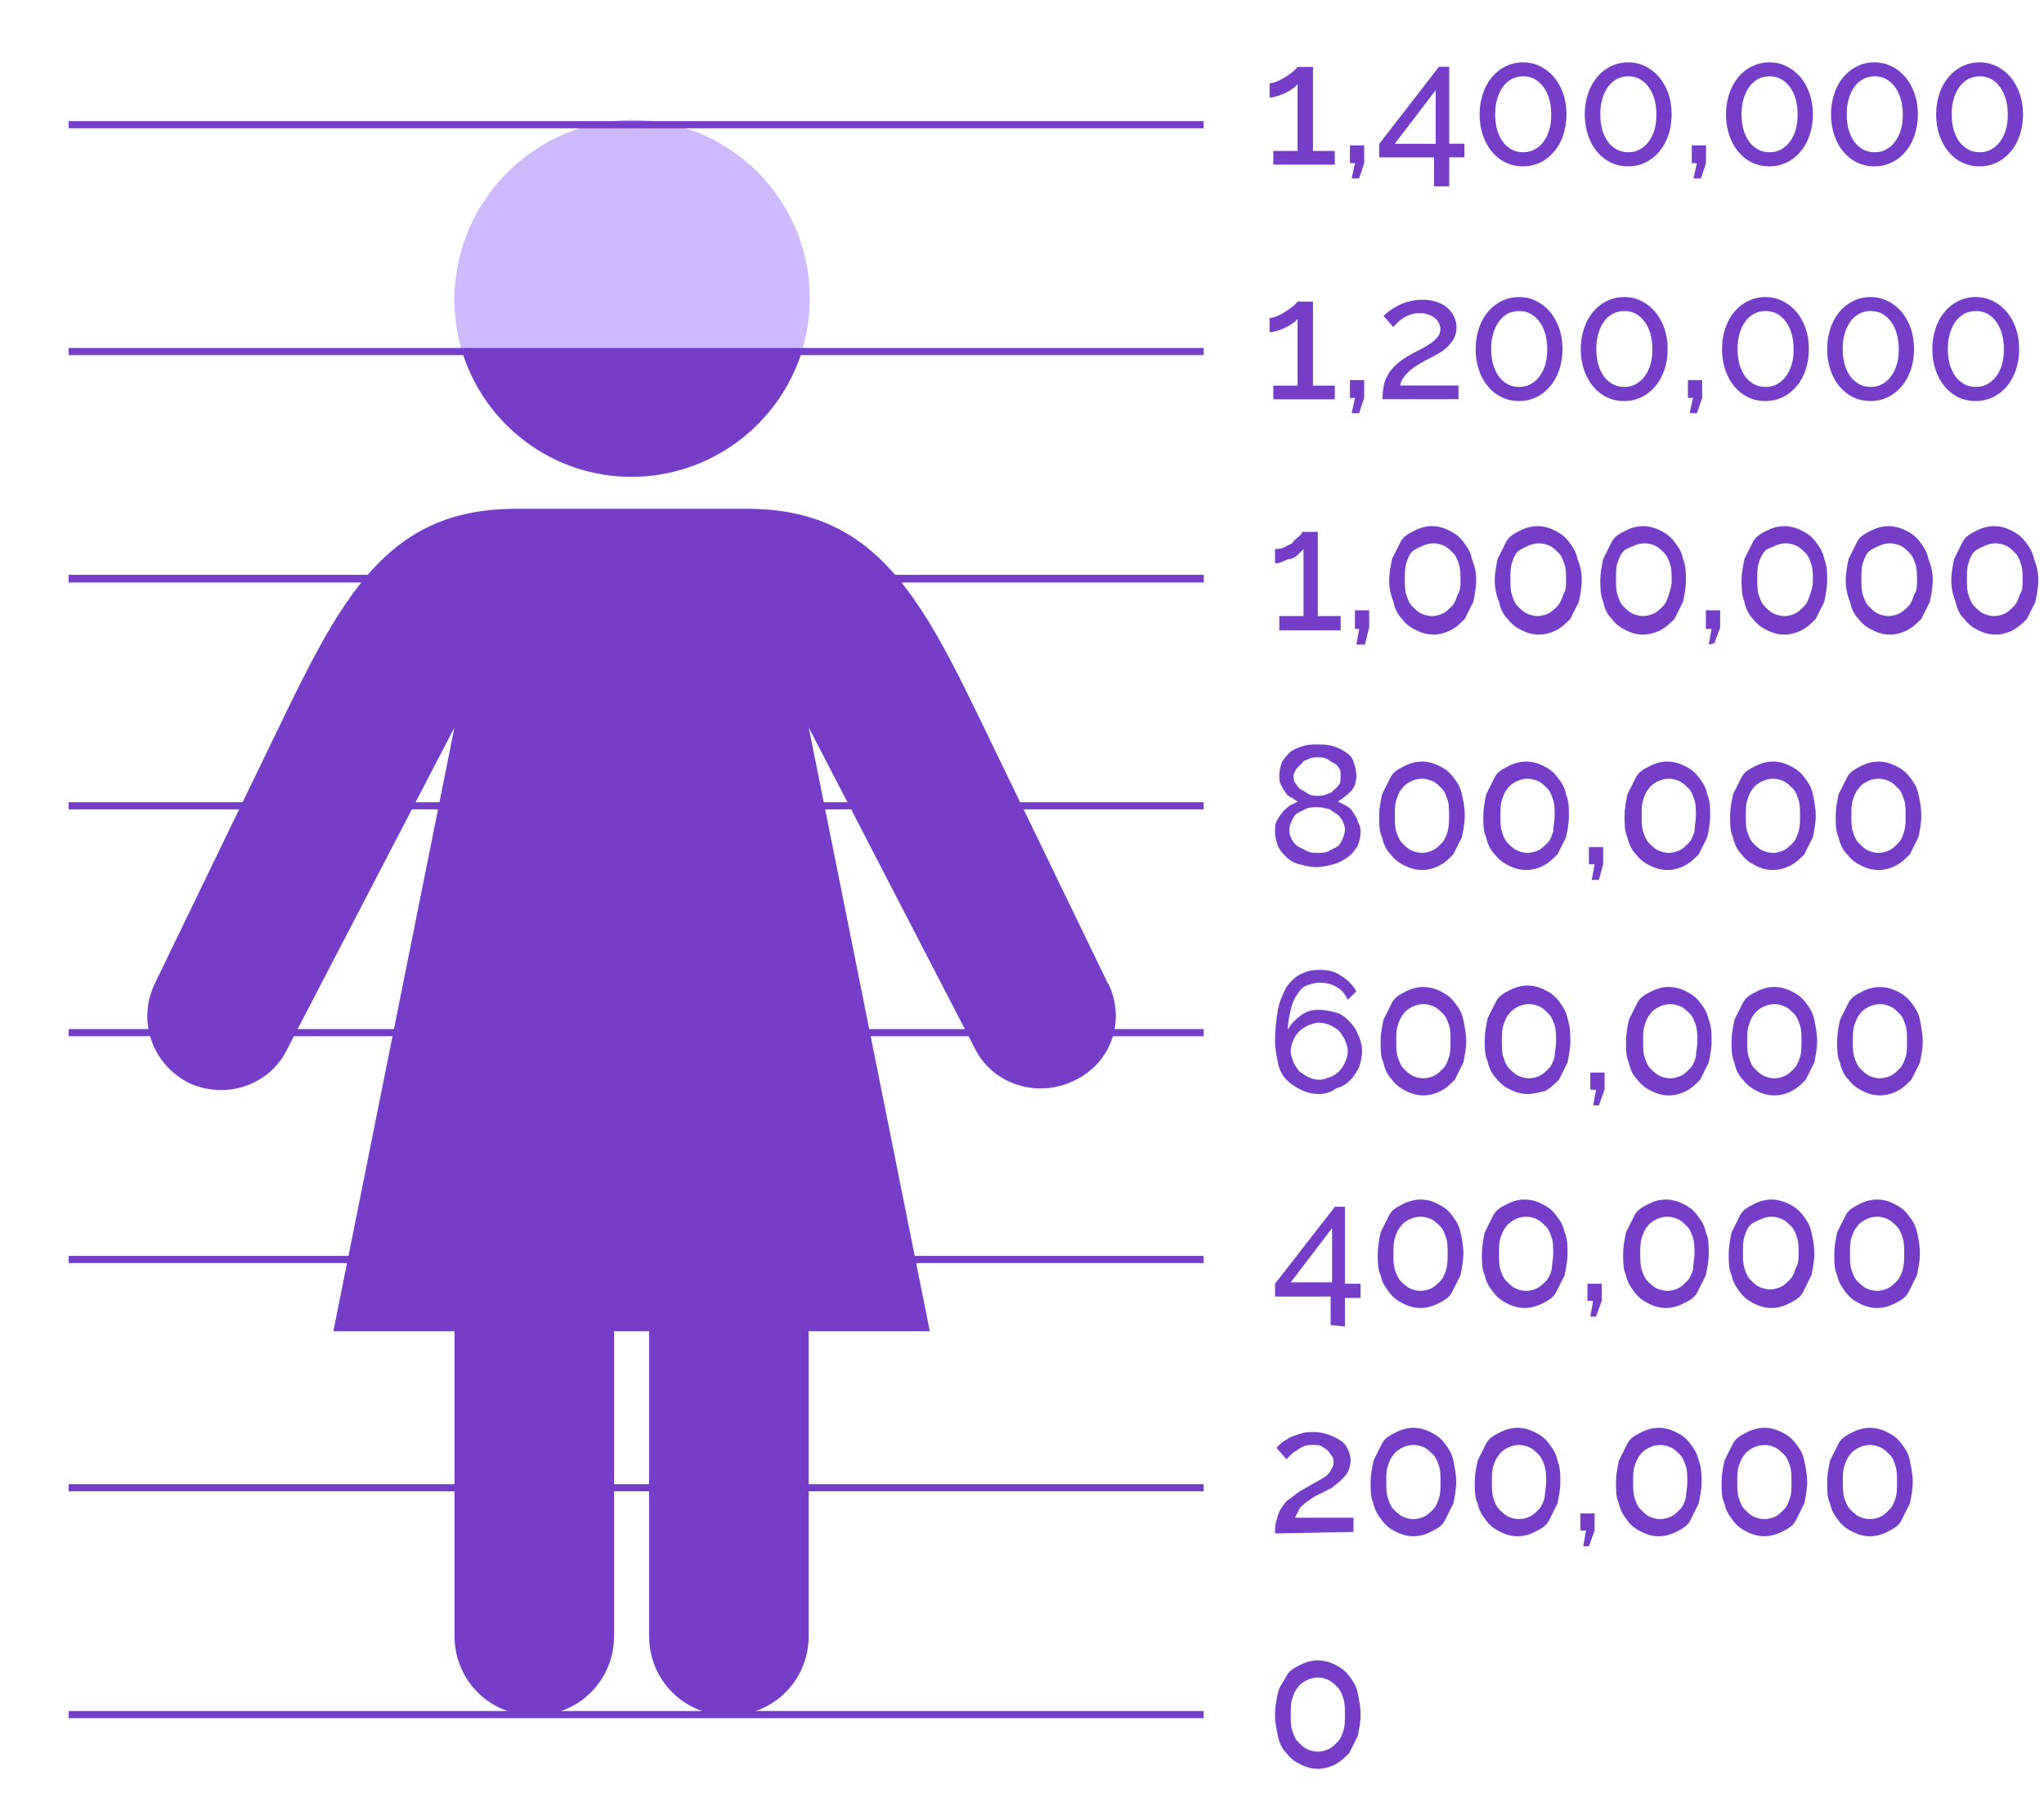 <?xml version="1.0" encoding="UTF-8"?>
<svg xmlns="http://www.w3.org/2000/svg" id="Layer_1" data-name="Layer 1" viewBox="0 0 143.27 125.68">
  <defs>
    <style>
      .cls-1 {
        fill: #cdb9fd;
      }

      .cls-2 {
        fill: #763dc9;
      }

      .cls-3 {
        fill: none;
        stroke: #763dc9;
        stroke-miterlimit: 10;
        stroke-width: .5px;
      }
    </style>
  </defs>
  <path class="cls-1" d="M44.25,33.42c6.93,0,12.51-5.59,12.51-12.51s-5.59-12.51-12.51-12.51c-6.81.11-12.4,5.7-12.4,12.62s5.59,12.4,12.4,12.4ZM77.66,68.95l-8.38-17.31c-4.58-9.5-7.71-15.97-16.87-15.97h-16.31c-9.16,0-12.29,6.48-16.87,15.97l-8.38,17.31c-1.23,2.57-.22,5.59,2.35,6.93,2.57,1.23,5.7.22,6.93-2.35l11.73-22.56-8.49,42.34h8.49v21.34c0,3.13,2.46,5.59,5.59,5.59s5.59-2.46,5.59-5.59v-21.34h2.46v21.34c0,3.13,2.46,5.59,5.59,5.59s5.59-2.46,5.59-5.59v-21.34h8.49l-8.49-42.34,11.62,22.45c1.23,2.57,4.36,3.57,6.93,2.35,2.68-1.23,3.69-4.24,2.46-6.81Z"></path>
  <line class="cls-3" x1="84.37" y1="120.18" x2="4.81" y2="120.18"></line>
  <line class="cls-3" x1="84.37" y1="104.28" x2="4.81" y2="104.28"></line>
  <line class="cls-3" x1="84.37" y1="88.28" x2="4.81" y2="88.28"></line>
  <line class="cls-3" x1="84.37" y1="72.38" x2="4.81" y2="72.38"></line>
  <line class="cls-3" x1="84.37" y1="56.48" x2="4.81" y2="56.48"></line>
  <line class="cls-3" x1="84.37" y1="40.58" x2="4.81" y2="40.58"></line>
  <line class="cls-3" x1="84.37" y1="40.54" x2="4.81" y2="40.54"></line>
  <line class="cls-3" x1="84.37" y1="24.64" x2="4.81" y2="24.64"></line>
  <line class="cls-3" x1="84.37" y1="8.74" x2="4.81" y2="8.74"></line>
  <g>
    <path class="cls-2" d="M89.37,107.48c0-.3,0-.6.1-.9s.1-.5.3-.8.3-.5.6-.7c.3-.2.6-.5,1-.7.2-.1.5-.3.7-.4s.5-.3.7-.4.4-.3.5-.5.2-.3.2-.6c0-.1,0-.3-.1-.4s-.2-.3-.3-.4c-.1-.1-.3-.2-.4-.3-.2-.1-.4-.1-.6-.1s-.5,0-.7.1-.4.2-.5.3c-.2.1-.3.2-.4.3l-.3.3-.7-.8.3-.3c.1-.1.3-.2.6-.4.2-.1.5-.2.8-.3s.6-.1,1-.1.7.1,1,.2.5.2.8.4c.3.2.4.4.5.6s.2.5.2.8-.1.6-.2.8c-.1.2-.3.4-.5.6s-.4.3-.6.5c-.2.1-.4.2-.6.3-.2.1-.4.2-.6.3-.2.1-.4.3-.6.4-.2.2-.4.3-.5.5s-.2.4-.3.6h4.1v1l-5.5.1h0Z"></path>
    <path class="cls-2" d="M102.07,103.88c0,.5-.1,1-.2,1.5-.2.4-.4.8-.6,1.2-.2.4-.6.6-1,.8s-.8.3-1.2.3-.8-.1-1.2-.3c-.4-.2-.7-.4-1-.8s-.5-.7-.6-1.2c-.2-.4-.2-.9-.2-1.5,0-.5.1-1,.2-1.5.2-.4.4-.8.6-1.2.2-.4.6-.6,1-.8.4-.2.8-.3,1.2-.3s.8.1,1.2.3c.4.2.7.4,1,.8s.5.7.6,1.2.2,1,.2,1.5ZM100.97,103.88c0-.4,0-.8-.1-1.1-.1-.3-.2-.6-.4-.8s-.4-.4-.6-.5-.5-.2-.8-.2-.6.1-.8.2-.5.3-.6.5c-.2.2-.3.5-.4.8s-.1.7-.1,1.1,0,.8.1,1.1c.1.3.2.6.4.8s.4.4.6.5.5.2.8.2.6-.1.8-.2c.2-.1.4-.3.6-.5s.3-.5.4-.8c.1-.3.1-.7.1-1.1Z"></path>
    <path class="cls-2" d="M109.37,103.88c0,.5-.1,1-.2,1.5-.2.4-.4.8-.6,1.2-.2.4-.6.6-1,.8s-.8.3-1.2.3-.8-.1-1.2-.3c-.4-.2-.7-.4-1-.8s-.5-.7-.6-1.2c-.2-.4-.2-.9-.2-1.5,0-.5.1-1,.2-1.5.2-.4.4-.8.6-1.2.2-.4.6-.6,1-.8.4-.2.8-.3,1.2-.3s.8.1,1.2.3c.4.2.7.4,1,.8s.5.7.6,1.2c.2.5.2,1,.2,1.5ZM108.37,103.88c0-.4,0-.8-.1-1.1-.1-.3-.2-.6-.4-.8s-.4-.4-.6-.5-.5-.2-.8-.2-.6.1-.8.2-.5.3-.6.5c-.2.2-.3.5-.4.8s-.1.7-.1,1.1,0,.8.1,1.1c.1.3.2.6.4.8s.4.4.6.5.5.2.8.2.6-.1.8-.2c.2-.1.4-.3.6-.5s.3-.5.4-.8c0-.3.1-.7.1-1.1Z"></path>
    <path class="cls-2" d="M110.97,108.38l.2-1.1h-.4v-1.2h1v1.2l-.4,1.1h-.4Z"></path>
    <path class="cls-2" d="M119.27,103.88c0,.5-.1,1-.2,1.5-.2.4-.4.8-.6,1.2s-.6.6-1,.8-.8.3-1.2.3-.8-.1-1.2-.3c-.4-.2-.7-.4-1-.8s-.5-.7-.6-1.2c-.2-.4-.2-.9-.2-1.5,0-.5.1-1,.2-1.5.2-.4.4-.8.6-1.2s.6-.6,1-.8c.4-.2.8-.3,1.2-.3s.8.1,1.2.3c.4.2.7.4,1,.8s.5.7.6,1.2c.2.5.2,1,.2,1.5ZM118.27,103.88c0-.4,0-.8-.1-1.1-.1-.3-.2-.6-.4-.8s-.4-.4-.6-.5-.5-.2-.8-.2-.6.1-.8.2c-.2.1-.5.3-.6.5-.2.2-.3.5-.4.8s-.1.7-.1,1.1,0,.8.1,1.1c.1.3.2.6.4.8s.4.4.6.5.5.2.8.2.6-.1.8-.2c.2-.1.4-.3.6-.5s.3-.5.4-.8c0-.3.1-.7.1-1.1Z"></path>
    <path class="cls-2" d="M126.67,103.88c0,.5-.1,1-.2,1.5-.2.4-.4.8-.6,1.2s-.6.6-1,.8-.8.3-1.2.3-.8-.1-1.2-.3c-.4-.2-.7-.4-1-.8s-.5-.7-.6-1.2c-.2-.4-.2-.9-.2-1.5,0-.5.1-1,.2-1.5.2-.4.4-.8.6-1.2s.6-.6,1-.8c.4-.2.8-.3,1.2-.3s.8.1,1.2.3c.4.2.7.4,1,.8s.5.7.6,1.2.2,1,.2,1.5ZM125.57,103.88c0-.4,0-.8-.1-1.1-.1-.3-.2-.6-.4-.8s-.4-.4-.6-.5-.5-.2-.8-.2-.6.1-.8.2c-.2.1-.5.3-.6.5-.2.2-.3.5-.4.8s-.1.7-.1,1.1,0,.8.1,1.1c.1.3.2.6.4.8s.4.4.6.5.5.2.8.2.6-.1.8-.2c.2-.1.4-.3.6-.5s.3-.5.4-.8c.1-.3.1-.7.1-1.1Z"></path>
    <path class="cls-2" d="M134.07,103.88c0,.5-.1,1-.2,1.5-.2.4-.4.8-.6,1.2s-.6.6-1,.8-.8.3-1.2.3-.8-.1-1.2-.3c-.4-.2-.7-.4-1-.8s-.5-.7-.6-1.2c-.2-.4-.2-.9-.2-1.5,0-.5.1-1,.2-1.5.2-.4.4-.8.6-1.2s.6-.6,1-.8c.4-.2.8-.3,1.2-.3s.8.1,1.2.3c.4.2.7.4,1,.8s.5.7.6,1.2.2,1,.2,1.5ZM132.97,103.88c0-.4,0-.8-.1-1.1-.1-.3-.2-.6-.4-.8s-.4-.4-.6-.5-.5-.2-.8-.2-.6.1-.8.2c-.2.1-.5.3-.6.5-.2.2-.3.5-.4.8s-.1.7-.1,1.1,0,.8.1,1.1c.1.3.2.6.4.8s.4.4.6.5.5.2.8.2.6-.1.8-.2c.2-.1.4-.3.6-.5s.3-.5.4-.8c.1-.3.1-.7.1-1.1Z"></path>
  </g>
  <g>
    <path class="cls-2" d="M93.27,92.88v-2h-3.9v-.9l4.2-5.4h.7v5.4h1.1v1h-1.1v2l-1-.1h0ZM90.47,89.88h2.9v-3.8l-2.9,3.8Z"></path>
    <path class="cls-2" d="M102.57,87.88c0,.5-.1,1-.2,1.5-.2.4-.4.8-.6,1.2-.2.4-.6.6-1,.8-.4.2-.8.3-1.2.3s-.8-.1-1.2-.3c-.4-.2-.7-.4-1-.8s-.5-.7-.6-1.2c-.2-.4-.2-.9-.2-1.5,0-.5.1-1,.2-1.5.2-.4.4-.8.6-1.2s.6-.6,1-.8.8-.3,1.2-.3.8.1,1.2.3c.4.2.7.4,1,.8.3.4.5.7.6,1.2.1.4.2.9.2,1.5ZM101.47,87.88c0-.4,0-.8-.1-1.1s-.2-.6-.4-.8-.4-.4-.6-.5-.5-.2-.8-.2-.6.1-.8.2-.5.3-.6.5c-.2.2-.3.5-.4.8s-.1.7-.1,1.1,0,.8.1,1.1c.1.3.2.6.4.8s.4.4.6.5.5.2.8.2.6-.1.8-.2.4-.3.6-.5.3-.5.4-.8c.1-.4.1-.7.1-1.1Z"></path>
    <path class="cls-2" d="M109.87,87.88c0,.5-.1,1-.2,1.5-.2.4-.4.8-.6,1.2-.2.4-.6.6-1,.8-.4.2-.8.3-1.2.3s-.8-.1-1.2-.3c-.4-.2-.7-.4-1-.8s-.5-.7-.6-1.2c-.2-.4-.2-.9-.2-1.5,0-.5.1-1,.2-1.5.2-.4.4-.8.6-1.2s.6-.6,1-.8.8-.3,1.2-.3.8.1,1.2.3.7.4,1,.8c.3.4.5.7.6,1.2.2.4.2.9.2,1.5ZM108.87,87.88c0-.4,0-.8-.1-1.1s-.2-.6-.4-.8-.4-.4-.6-.5-.5-.2-.8-.2-.6.1-.8.2-.5.3-.6.5c-.2.2-.3.5-.4.8s-.1.7-.1,1.1,0,.8.1,1.1c.1.3.2.6.4.8s.4.4.6.5.5.2.8.2.6-.1.8-.2.4-.3.6-.5.3-.5.4-.8c0-.4.1-.7.1-1.1Z"></path>
    <path class="cls-2" d="M111.47,92.28l.2-1.1h-.4v-1.2h1v1.2l-.4,1.1h-.4Z"></path>
    <path class="cls-2" d="M119.77,87.88c0,.5-.1,1-.2,1.5-.2.4-.4.8-.6,1.2s-.6.6-1,.8-.8.3-1.2.3-.8-.1-1.2-.3c-.4-.2-.7-.4-1-.8s-.5-.7-.6-1.2c-.2-.4-.2-.9-.2-1.5,0-.5.1-1,.2-1.5.2-.4.4-.8.6-1.2s.6-.6,1-.8.8-.3,1.2-.3.8.1,1.2.3.7.4,1,.8c.3.4.5.7.6,1.2.2.4.2.9.2,1.5ZM118.77,87.88c0-.4,0-.8-.1-1.1s-.2-.6-.4-.8c-.2-.2-.4-.4-.6-.5s-.5-.2-.8-.2-.6.1-.8.2-.5.3-.6.5c-.2.2-.3.5-.4.8s-.1.7-.1,1.1,0,.8.1,1.1c.1.3.2.6.4.8s.4.4.6.5.5.2.8.2.6-.1.8-.2c.2-.1.4-.3.6-.5s.3-.5.4-.8c0-.4.1-.7.1-1.1Z"></path>
    <path class="cls-2" d="M127.17,87.88c0,.5-.1,1-.2,1.5-.2.4-.4.8-.6,1.2s-.6.6-1,.8-.8.3-1.2.3-.8-.1-1.2-.3c-.4-.2-.7-.4-1-.8s-.5-.7-.6-1.2c-.2-.4-.2-.9-.2-1.5,0-.5.1-1,.2-1.5.2-.4.4-.8.6-1.2s.6-.6,1-.8.8-.3,1.2-.3.8.1,1.2.3.7.4,1,.8c.3.4.5.7.6,1.2.1.4.2.9.2,1.5ZM126.07,87.88c0-.4,0-.8-.1-1.1s-.2-.6-.4-.8c-.2-.2-.4-.4-.6-.5s-.5-.2-.8-.2-.6.1-.8.2-.5.2-.7.4-.3.5-.4.8-.1.7-.1,1.1,0,.8.1,1.1c.1.3.2.6.4.8s.4.4.6.5.5.2.8.2.6-.1.8-.2c.2-.1.4-.3.6-.5s.3-.5.4-.8c.2-.3.2-.6.2-1Z"></path>
    <path class="cls-2" d="M134.57,87.88c0,.5-.1,1-.2,1.5-.2.4-.4.8-.6,1.2s-.6.6-1,.8-.8.3-1.2.3-.8-.1-1.2-.3c-.4-.2-.7-.4-1-.8s-.5-.7-.6-1.2c-.2-.4-.2-.9-.2-1.5,0-.5.1-1,.2-1.5.2-.4.4-.8.6-1.2s.6-.6,1-.8.8-.3,1.2-.3.8.1,1.2.3.7.4,1,.8c.3.4.5.7.6,1.2.1.4.2.9.2,1.5ZM133.47,87.88c0-.4,0-.8-.1-1.1s-.2-.6-.4-.8c-.2-.2-.4-.4-.6-.5s-.5-.2-.8-.2-.6.1-.8.2-.5.3-.6.5c-.2.2-.3.5-.4.8s-.1.7-.1,1.1,0,.8.1,1.1c.1.3.2.6.4.8s.4.4.6.5.5.2.8.2.6-.1.8-.2c.2-.1.4-.3.6-.5s.3-.5.4-.8c.1-.4.1-.7.1-1.1Z"></path>
  </g>
  <g>
    <path class="cls-2" d="M95.47,73.68c0,.4-.1.8-.2,1.1-.2.4-.4.7-.6.9-.3.3-.6.5-1,.6-.4.3-.8.4-1.2.4-.5,0-.9-.1-1.3-.3s-.7-.4-1-.7-.5-.7-.6-1.2-.2-1-.2-1.5c0-.8.1-1.6.2-2.2.1-.6.4-1.2.6-1.6.3-.4.6-.7,1-.9s.8-.3,1.3-.3c.6,0,1.1.1,1.5.4.5.3.8.6,1.1,1.1l-.6.6c-.2-.4-.4-.7-.8-.9-.3-.2-.7-.3-1.2-.3-.3,0-.6.1-.9.2-.3.1-.5.4-.7.7s-.3.6-.4,1-.2.9-.2,1.4c.2-.4.5-.7.9-1s.8-.4,1.3-.4c.4,0,.8.1,1.2.2s.7.4.9.6c.3.3.5.6.6.9.2.4.3.8.3,1.2ZM92.47,75.68c.3,0,.5-.1.8-.2s.5-.3.6-.4c.2-.2.3-.4.4-.6.1-.2.2-.5.2-.8s-.1-.5-.2-.8c-.1-.2-.3-.5-.4-.6-.2-.2-.4-.3-.6-.4-.2-.1-.5-.2-.8-.2s-.5.1-.8.2c-.2.1-.5.3-.6.4-.2.2-.3.4-.4.6-.1.2-.2.5-.2.8s.1.5.2.8c.1.2.3.5.4.6s.4.3.6.4.5.2.8.2Z"></path>
    <path class="cls-2" d="M102.77,72.98c0,.5-.1,1-.2,1.5-.2.4-.4.8-.6,1.2-.3.3-.6.6-1,.8s-.8.3-1.2.3-.8-.1-1.2-.3-.7-.4-1-.8c-.3-.3-.5-.7-.6-1.2-.2-.4-.2-.9-.2-1.5,0-.5.1-1,.2-1.5.2-.4.4-.8.6-1.2s.6-.6,1-.8.8-.3,1.2-.3.8.1,1.2.3.7.4,1,.8c.3.4.5.7.6,1.2s.2,1,.2,1.5ZM101.67,72.98c0-.4,0-.8-.1-1.1s-.2-.6-.4-.8c-.2-.2-.4-.4-.6-.5s-.5-.2-.8-.2-.6.1-.8.2-.5.3-.6.5c-.2.2-.3.5-.4.8s-.1.7-.1,1.1,0,.8.1,1.1.2.6.4.8c.2.2.4.4.6.5s.5.2.8.2.6-.1.8-.2.4-.3.6-.5.3-.5.4-.8.1-.7.1-1.1Z"></path>
    <path class="cls-2" d="M110.07,72.98c0,.5-.1,1-.2,1.5-.2.4-.4.8-.6,1.2-.3.3-.6.6-1,.8-.4.1-.8.2-1.2.2s-.8-.1-1.2-.3-.7-.4-1-.8c-.3-.3-.5-.7-.6-1.2-.2-.4-.2-.9-.2-1.5,0-.5.1-1,.2-1.5.2-.4.4-.8.6-1.2s.6-.6,1-.8.8-.3,1.2-.3.8.1,1.2.3.7.4,1,.8c.3.4.5.7.6,1.2.2.6.2,1.1.2,1.6ZM109.07,72.98c0-.4,0-.8-.1-1.1s-.2-.6-.4-.8c-.2-.2-.4-.4-.6-.5s-.5-.2-.8-.2-.6.1-.8.2-.5.3-.6.5c-.2.2-.3.5-.4.8s-.1.7-.1,1.1,0,.8.1,1.1.2.6.4.8c.2.2.4.4.6.5s.5.2.8.2.6-.1.8-.2.4-.3.6-.5.3-.5.4-.8c0-.3.1-.7.1-1.1Z"></path>
    <path class="cls-2" d="M111.67,77.48l.2-1.1h-.4v-1.2h1v1.2l-.4,1.1h-.4Z"></path>
    <path class="cls-2" d="M119.97,72.98c0,.5-.1,1-.2,1.5-.2.4-.4.8-.6,1.2-.3.3-.6.6-1,.8s-.8.3-1.2.3-.8-.1-1.2-.3-.7-.4-1-.8c-.3-.3-.5-.7-.6-1.2-.2-.4-.2-.9-.2-1.5,0-.5.1-1,.2-1.5.2-.4.4-.8.6-1.2s.6-.6,1-.8.8-.3,1.2-.3.8.1,1.2.3.7.4,1,.8c.3.4.5.7.6,1.2.2.5.2,1,.2,1.5ZM118.97,72.98c0-.4,0-.8-.1-1.1s-.2-.6-.4-.8c-.2-.2-.4-.4-.6-.5s-.5-.2-.8-.2-.6.1-.8.2-.5.3-.6.5c-.2.2-.3.5-.4.8s-.1.7-.1,1.1,0,.8.1,1.1.2.6.4.8c.2.2.4.4.6.5s.5.2.8.2.6-.1.8-.2.4-.3.6-.5.3-.5.4-.8c0-.3.1-.7.1-1.1Z"></path>
    <path class="cls-2" d="M127.37,72.98c0,.5-.1,1-.2,1.5-.2.4-.4.8-.6,1.2-.3.3-.6.6-1,.8s-.8.3-1.2.3-.8-.1-1.2-.3-.7-.4-1-.8c-.3-.3-.5-.7-.6-1.2-.2-.4-.2-.9-.2-1.5,0-.5.1-1,.2-1.5.2-.4.4-.8.6-1.2s.6-.6,1-.8.8-.3,1.2-.3.8.1,1.2.3.7.4,1,.8c.3.4.5.7.6,1.2s.2,1,.2,1.5ZM126.27,72.98c0-.4,0-.8-.1-1.1s-.2-.6-.4-.8c-.2-.2-.4-.4-.6-.5s-.5-.2-.8-.2-.6.1-.8.2-.5.3-.6.5c-.2.2-.3.5-.4.8s-.1.7-.1,1.1,0,.8.1,1.1.2.6.4.8c.2.2.4.4.6.5s.5.2.8.2.6-.1.8-.2.4-.3.6-.5.3-.5.4-.8.1-.7.1-1.1Z"></path>
    <path class="cls-2" d="M134.77,72.98c0,.5-.1,1-.2,1.5-.2.4-.4.8-.6,1.2-.3.3-.6.6-1,.8s-.8.3-1.2.3-.8-.1-1.2-.3-.7-.4-1-.8c-.3-.3-.5-.7-.6-1.2-.2-.4-.2-.9-.2-1.5,0-.5.1-1,.2-1.5.2-.4.4-.8.6-1.2s.6-.6,1-.8.8-.3,1.2-.3.8.1,1.2.3.7.4,1,.8c.3.4.5.7.6,1.2s.2,1,.2,1.5ZM133.67,72.98c0-.4,0-.8-.1-1.1s-.2-.6-.4-.8c-.2-.2-.4-.4-.6-.5s-.5-.2-.8-.2-.6.1-.8.2-.5.3-.6.5c-.2.2-.3.5-.4.8s-.1.7-.1,1.1,0,.8.1,1.1.2.6.4.8c.2.2.4.4.6.5s.5.2.8.2.6-.1.8-.2.4-.3.6-.5.3-.5.4-.8.1-.7.1-1.1Z"></path>
  </g>
  <path class="cls-2" d="M111.57,61.68l.2-1.1h-.4v-1.2h1v1.2l-.3,1.1h-.5Z"></path>
  <g>
    <path class="cls-2" d="M95.37,58.28c0,.4-.1.7-.2,1-.2.3-.4.6-.7.8-.3.2-.6.4-1,.5s-.8.2-1.2.2-.8-.1-1.2-.2c-.4-.1-.7-.3-.9-.5-.2-.2-.5-.5-.6-.8s-.2-.6-.2-1c0-.3,0-.5.1-.7s.2-.4.4-.6c.1-.2.3-.3.5-.5.2-.1.4-.2.6-.3-.2-.1-.3-.2-.5-.3-.2-.1-.3-.2-.4-.4-.1-.1-.2-.3-.3-.5s-.1-.4-.1-.6c0-.4.1-.7.2-1,.2-.3.4-.5.6-.7.3-.2.6-.3.9-.4s.6-.1,1-.1.6,0,1,.1c.3.1.6.2.9.4.3.2.5.4.6.7.1.3.2.6.2,1s-.1.8-.4,1.1c-.3.3-.6.5-.9.7.2.1.4.2.6.3.2.1.4.3.5.5s.3.4.3.6c.1.2.2.4.2.7ZM94.27,58.18c0-.3-.1-.5-.2-.7s-.3-.4-.5-.5-.3-.3-.6-.3c-.2-.1-.5-.1-.7-.1s-.5,0-.7.1-.4.2-.6.3c-.2.1-.3.3-.4.5s-.2.4-.2.7.1.5.2.7.3.4.5.5.4.2.6.3c.2.1.5.1.7.1s.5,0,.7-.1.4-.2.6-.3.3-.3.4-.5.2-.5.2-.7ZM90.67,54.38c0,.2,0,.4.2.6.1.2.2.3.4.4s.3.2.5.3c.2.1.4.1.6.1s.4,0,.6-.1.4-.1.5-.3c.2-.1.3-.3.4-.4s.1-.4.1-.6,0-.4-.1-.5c-.1-.2-.2-.3-.4-.4-.2-.1-.3-.2-.5-.3-.2-.1-.4-.1-.6-.1s-.4,0-.6.1-.4.1-.5.3c-.1.1-.3.3-.4.4-.1.2-.2.3-.2.5Z"></path>
    <path class="cls-2" d="M102.67,57.18c0,.5-.1,1-.2,1.5-.2.4-.4.8-.6,1.2-.3.3-.6.6-1,.8-.4.2-.8.3-1.2.3s-.8-.1-1.2-.3c-.4-.2-.7-.4-1-.8-.3-.3-.5-.7-.6-1.2-.2-.4-.2-.9-.2-1.5,0-.5.1-1,.2-1.5.2-.4.4-.8.6-1.2.2-.4.6-.6,1-.8.4-.2.8-.3,1.2-.3s.8.1,1.2.3c.4.2.7.4,1,.8s.5.7.6,1.2.2.9.2,1.5ZM101.57,57.18c0-.4,0-.8-.1-1.1-.1-.3-.2-.6-.4-.8-.2-.2-.4-.4-.6-.5s-.5-.2-.8-.2-.6.1-.8.2c-.2.1-.5.3-.6.5-.2.2-.3.5-.4.8s-.1.7-.1,1.1,0,.8.1,1.1c.1.3.2.6.4.8.2.2.4.4.6.5s.5.2.8.2.6-.1.8-.2c.2-.1.4-.3.6-.5s.3-.5.4-.8c.1-.4.1-.7.1-1.1Z"></path>
    <path class="cls-2" d="M109.97,57.18c0,.5-.1,1-.2,1.5-.2.4-.4.8-.6,1.2-.3.3-.6.6-1,.8-.4.2-.8.3-1.2.3s-.8-.1-1.2-.3c-.4-.2-.7-.4-1-.8-.3-.3-.5-.7-.6-1.2-.2-.4-.2-.9-.2-1.5,0-.5.1-1,.2-1.5.2-.4.4-.8.6-1.2.2-.4.6-.6,1-.8.4-.2.8-.3,1.2-.3s.8.1,1.2.3c.4.2.7.4,1,.8s.5.7.6,1.2c.2.5.2.9.2,1.5ZM108.97,57.18c0-.4,0-.8-.1-1.1-.1-.3-.2-.6-.4-.8-.2-.2-.4-.4-.6-.5s-.5-.2-.8-.2-.6.1-.8.2c-.2.1-.5.3-.6.5-.2.2-.3.5-.4.8-.1.3-.1.7-.1,1.1s0,.8.1,1.1c.1.3.2.6.4.8.2.2.4.4.6.5s.5.2.8.2.6-.1.8-.2c.2-.1.4-.3.6-.5s.3-.5.4-.8c0-.4.1-.7.1-1.1Z"></path>
    <path class="cls-2" d="M119.87,57.18c0,.5-.1,1-.2,1.5-.2.4-.4.8-.6,1.2-.3.3-.6.6-1,.8-.4.2-.8.3-1.2.3s-.8-.1-1.2-.3c-.4-.2-.7-.4-1-.8-.3-.3-.5-.7-.6-1.2-.2-.4-.2-.9-.2-1.5,0-.5.1-1,.2-1.5.2-.4.4-.8.6-1.2s.6-.6,1-.8c.4-.2.8-.3,1.2-.3s.8.1,1.2.3c.4.2.7.4,1,.8s.5.7.6,1.2c.2.5.2.9.2,1.5ZM118.87,57.18c0-.4,0-.8-.1-1.1-.1-.3-.2-.6-.4-.8-.2-.2-.4-.4-.6-.5s-.5-.2-.8-.2-.6.1-.8.2c-.2.1-.5.3-.6.5-.2.2-.3.5-.4.8s-.1.7-.1,1.1,0,.8.1,1.1c.1.3.2.6.4.8.2.2.4.4.6.5s.5.2.8.2.6-.1.8-.2c.2-.1.4-.3.6-.5s.3-.5.4-.8c0-.4.1-.7.1-1.1Z"></path>
    <path class="cls-2" d="M127.27,57.18c0,.5-.1,1-.2,1.5-.2.4-.4.8-.6,1.2-.3.3-.6.6-1,.8-.4.2-.8.3-1.2.3s-.8-.1-1.2-.3c-.4-.2-.7-.4-1-.8-.3-.3-.5-.7-.6-1.2-.2-.4-.2-.9-.2-1.5,0-.5.1-1,.2-1.5.2-.4.4-.8.6-1.2s.6-.6,1-.8c.4-.2.8-.3,1.2-.3s.8.1,1.2.3c.4.2.7.4,1,.8s.5.7.6,1.2.2.9.2,1.5ZM126.17,57.18c0-.4,0-.8-.1-1.1-.1-.3-.2-.6-.4-.8-.2-.2-.4-.4-.6-.5s-.5-.2-.8-.2-.6.1-.8.2c-.2.1-.5.3-.6.5-.2.2-.3.5-.4.8s-.1.7-.1,1.1,0,.8.1,1.1c.1.3.2.6.4.8.2.2.4.4.6.5s.5.2.8.2.6-.1.8-.2c.2-.1.4-.3.6-.5s.3-.5.4-.8c.1-.4.1-.7.1-1.1Z"></path>
    <path class="cls-2" d="M134.67,57.18c0,.5-.1,1-.2,1.5-.2.4-.4.8-.6,1.2-.3.3-.6.6-1,.8-.4.2-.8.3-1.2.3s-.8-.1-1.2-.3c-.4-.2-.7-.4-1-.8-.3-.3-.5-.7-.6-1.2-.2-.4-.2-.9-.2-1.5,0-.5.1-1,.2-1.5.2-.4.4-.8.6-1.2s.6-.6,1-.8c.4-.2.8-.3,1.2-.3s.8.1,1.2.3c.4.2.7.4,1,.8s.5.7.6,1.2.2.9.2,1.5ZM133.57,57.18c0-.4,0-.8-.1-1.1-.1-.3-.2-.6-.4-.8-.2-.2-.4-.4-.6-.5s-.5-.2-.8-.2-.6.1-.8.2c-.2.1-.5.3-.6.5-.2.2-.3.5-.4.8s-.1.7-.1,1.1,0,.8.1,1.1c.1.3.2.6.4.8.2.2.4.4.6.5s.5.2.8.2.6-.1.8-.2c.2-.1.4-.3.6-.5s.3-.5.4-.8c.1-.4.1-.7.1-1.1Z"></path>
  </g>
  <g>
    <path class="cls-2" d="M93.97,43.18v1h-4.3v-1h1.7v-4.7c-.1.1-.2.2-.4.4s-.3.2-.5.3c-.2,0-.4.1-.6.2-.2.1-.3.1-.5.1v-1c.2,0,.4,0,.6-.1s.4-.2.6-.3c.2-.3.4-.4.5-.5.1-.1.2-.2.2-.3h1.1v5.9h1.6Z"></path>
    <path class="cls-2" d="M95.07,45.18l.2-1.1h-.3v-1.3h1v1.2l-.3,1.2h-.6Z"></path>
    <path class="cls-2" d="M103.47,40.68c0,.5-.1,1-.2,1.5-.2.4-.4.8-.6,1.2-.3.3-.6.6-1,.8s-.8.3-1.2.3-.8-.1-1.2-.3-.7-.4-1-.8c-.3-.3-.5-.7-.6-1.2-.2-.5-.3-1-.3-1.5s.1-1,.2-1.5c.2-.4.4-.8.6-1.2.2-.4.6-.6,1-.8s.8-.3,1.2-.3.8.1,1.2.3c.4.2.7.4,1,.8.3.4.5.7.6,1.2.2.5.3.9.3,1.5ZM102.37,40.68c0-.4,0-.8-.1-1.1s-.2-.6-.4-.8-.4-.4-.6-.5-.5-.2-.8-.2-.6.1-.8.2c-.2.1-.5.2-.7.4s-.3.5-.4.8-.1.7-.1,1.1,0,.8.1,1.1c.1.3.2.6.4.8.2.2.4.4.6.5.2.1.5.2.8.2s.6-.1.8-.2.4-.3.6-.5c.2-.2.3-.5.4-.8.2-.3.2-.6.2-1Z"></path>
    <path class="cls-2" d="M110.87,40.68c0,.5-.1,1-.2,1.5-.2.4-.4.8-.6,1.2-.3.3-.6.6-1,.8s-.8.3-1.2.3-.8-.1-1.2-.3c-.4-.2-.7-.4-1-.8-.3-.3-.5-.7-.6-1.2-.2-.5-.3-1-.3-1.5s.1-1,.2-1.5c.2-.4.4-.8.6-1.2.2-.4.6-.6,1-.8.4-.2.8-.3,1.2-.3s.8.1,1.2.3c.4.2.7.4,1,.8.3.4.5.7.6,1.2.2.5.3.9.3,1.5ZM109.77,40.68c0-.4,0-.8-.1-1.1-.1-.3-.2-.6-.4-.8-.2-.2-.4-.4-.6-.5s-.5-.2-.8-.2-.6.1-.8.2c-.2.1-.5.2-.7.4s-.3.5-.4.8c-.1.3-.1.7-.1,1.1s0,.8.1,1.1c.1.3.2.6.4.8.2.2.4.4.6.5s.5.2.8.2.6-.1.8-.2c.2-.1.4-.3.6-.5s.3-.5.4-.8c.2-.3.2-.6.2-1Z"></path>
    <path class="cls-2" d="M118.17,40.68c0,.5-.1,1-.2,1.5-.2.4-.4.8-.6,1.2-.3.3-.6.6-1,.8s-.8.3-1.2.3-.8-.1-1.2-.3-.7-.4-1-.8c-.3-.3-.5-.7-.6-1.2-.2-.5-.2-1-.2-1.5s.1-1,.2-1.5c.2-.4.4-.8.6-1.2.2-.4.6-.6,1-.8.4-.2.8-.3,1.2-.3s.8.1,1.2.3c.4.2.7.4,1,.8.3.4.5.7.6,1.2.2.5.2.9.2,1.5ZM117.17,40.68c0-.4,0-.8-.1-1.1-.1-.3-.2-.6-.4-.8-.2-.2-.4-.4-.6-.5s-.5-.2-.8-.2-.6.1-.8.2c-.2.1-.6.2-.7.4-.2.2-.3.5-.4.8-.1.3-.1.7-.1,1.1s0,.8.1,1.1c.1.3.2.6.4.8.2.2.4.4.6.5s.5.2.8.2.6-.1.8-.2c.2-.1.4-.3.6-.5s.3-.5.4-.8.2-.6.2-1Z"></path>
    <path class="cls-2" d="M119.77,45.18l.2-1.1h-.4v-1.3h1v1.2l-.4,1.1-.4.1h0Z"></path>
    <path class="cls-2" d="M128.07,40.68c0,.5-.1,1-.2,1.5-.2.4-.4.8-.6,1.2-.3.3-.6.6-1,.8s-.8.3-1.2.3-.8-.1-1.2-.3-.7-.4-1-.8c-.3-.3-.5-.7-.6-1.2-.2-.5-.2-1-.2-1.5s.1-1,.2-1.5c.2-.4.4-.8.6-1.2s.6-.6,1-.8.8-.3,1.2-.3.8.1,1.2.3.7.4,1,.8c.3.4.5.7.6,1.2.2.5.2.9.2,1.5ZM127.07,40.68c0-.4,0-.8-.1-1.1s-.2-.6-.4-.8c-.2-.2-.4-.4-.6-.5s-.5-.2-.8-.2-.6.1-.8.2c-.2.1-.6.2-.7.4-.2.2-.3.5-.4.8-.1.3-.1.7-.1,1.1s0,.8.1,1.1c.1.3.2.6.4.8.2.2.4.4.6.5s.5.2.8.2.6-.1.8-.2c.2-.1.4-.3.6-.5s.3-.5.4-.8.2-.6.2-1Z"></path>
    <path class="cls-2" d="M135.47,40.68c0,.5-.1,1-.2,1.5-.2.4-.4.8-.6,1.2-.3.3-.6.6-1,.8s-.8.3-1.2.3-.8-.1-1.2-.3-.7-.4-1-.8c-.3-.3-.5-.7-.6-1.2-.2-.5-.3-1-.3-1.5s.1-1,.2-1.5c.2-.4.4-.8.6-1.2s.6-.6,1-.8.8-.3,1.2-.3.8.1,1.2.3.7.4,1,.8c.3.4.5.7.6,1.2.2.5.3.9.3,1.5ZM134.37,40.68c0-.4,0-.8-.1-1.1s-.2-.6-.4-.8c-.2-.2-.4-.4-.6-.5s-.5-.2-.8-.2-.6.1-.8.2c-.2.1-.5.2-.7.4s-.3.5-.4.8c-.1.3-.1.7-.1,1.1s0,.8.1,1.1c.1.3.2.6.4.8.2.2.4.4.6.5s.5.2.8.2.6-.1.8-.2c.2-.1.4-.3.6-.5s.3-.5.4-.8c.2-.3.2-.6.2-1Z"></path>
    <path class="cls-2" d="M142.87,40.68c0,.5-.1,1-.2,1.5-.2.4-.4.8-.6,1.2-.3.3-.6.6-1,.8s-.8.3-1.2.3-.8-.1-1.2-.3-.7-.4-1-.8c-.3-.3-.5-.7-.6-1.2-.2-.5-.3-1-.3-1.5s.1-1,.2-1.5c.2-.4.4-.8.6-1.2s.6-.6,1-.8.8-.3,1.2-.3.8.1,1.2.3c.4.2.7.4,1,.8.3.4.5.7.6,1.2.2.5.3.9.3,1.5ZM141.77,40.68c0-.4,0-.8-.1-1.1-.1-.3-.2-.6-.4-.8s-.4-.4-.6-.5-.5-.2-.8-.2-.6.1-.8.2-.5.2-.7.4-.3.5-.4.8c-.1.3-.1.7-.1,1.1s0,.8.1,1.1c.1.3.2.6.4.8.2.2.4.4.6.5s.5.2.8.2.6-.1.8-.2.4-.3.6-.5.3-.5.4-.8c.2-.3.2-.6.2-1Z"></path>
  </g>
  <path class="cls-2" d="M95.37,120.18c0,.5-.1,1-.2,1.5-.2.4-.4.8-.6,1.2-.3.3-.6.6-1,.8-.4.2-.8.3-1.2.3s-.8-.1-1.2-.3c-.4-.2-.7-.4-1-.8-.3-.3-.5-.7-.6-1.2s-.2-.9-.2-1.5.1-1,.2-1.5.4-.8.6-1.2.6-.6,1-.8c.4-.2.8-.3,1.2-.3s.8.1,1.2.3.7.4,1,.8.5.7.6,1.2.2,1,.2,1.5ZM94.27,120.18c0-.4,0-.8-.1-1.1-.1-.3-.2-.6-.4-.8s-.4-.4-.6-.5-.5-.2-.8-.2-.6.1-.8.2c-.2.1-.5.3-.6.5-.2.2-.3.5-.4.8s-.1.7-.1,1.1,0,.8.1,1.1c.1.3.2.6.4.8s.4.4.6.5.5.2.8.2.6-.1.8-.2c.2-.1.4-.3.6-.5s.3-.5.4-.8c.1-.3.1-.7.1-1.1Z"></path>
  <g>
    <path class="cls-2" d="M93.56,27.03v.96h-4.31v-.96h1.7v-4.68c-.07.1-.18.2-.34.31s-.32.21-.51.3c-.19.09-.38.17-.58.23s-.38.1-.53.1v-1.01c.18,0,.37-.05.59-.15.22-.1.42-.22.62-.35s.36-.26.5-.38c.14-.12.22-.21.25-.26h1.08v5.89h1.52Z"></path>
    <path class="cls-2" d="M94.74,28.96l.24-1.07h-.36v-1.25h1v1.25l-.36,1.07h-.52Z"></path>
    <path class="cls-2" d="M96.9,27.99c0-.32.03-.62.08-.9.05-.28.15-.55.29-.8.14-.26.34-.5.59-.73s.58-.46.99-.7c.24-.13.48-.25.73-.38s.47-.26.68-.4c.2-.14.37-.29.5-.45s.2-.35.2-.56c0-.14-.03-.27-.1-.41-.06-.14-.16-.26-.28-.36s-.27-.19-.45-.25c-.18-.06-.39-.1-.62-.1s-.46.03-.65.1c-.2.07-.37.15-.52.25-.15.1-.28.21-.4.32-.11.11-.2.21-.28.3l-.68-.77c.06-.07.17-.17.32-.29.15-.12.34-.25.58-.38.23-.13.5-.24.8-.33.3-.09.64-.14,1.02-.14s.7.05,1,.15.55.24.75.41c.2.18.36.38.47.62.11.24.17.49.17.75,0,.31-.07.58-.2.82-.14.23-.3.44-.5.61-.2.18-.41.33-.63.45-.22.12-.42.23-.6.32-.18.09-.37.19-.59.32-.22.12-.43.26-.63.42-.2.16-.37.33-.52.52s-.24.4-.28.62h4.09v.96h-5.34Z"></path>
    <path class="cls-2" d="M109.52,24.47c0,.53-.08,1.01-.23,1.46-.15.44-.36.83-.64,1.15-.27.32-.59.58-.97.76-.37.18-.77.27-1.21.27s-.85-.09-1.22-.27c-.37-.18-.69-.43-.96-.76-.27-.32-.48-.71-.63-1.15-.15-.44-.23-.93-.23-1.46s.08-1.01.23-1.46c.15-.44.36-.83.63-1.15.27-.32.59-.58.96-.76.37-.18.78-.28,1.22-.28s.83.09,1.21.28c.37.18.69.44.97.76.27.32.48.71.64,1.15.15.44.23.93.23,1.46ZM108.45,24.47c0-.39-.05-.75-.14-1.08-.1-.33-.23-.61-.41-.85s-.38-.42-.62-.55c-.24-.13-.5-.19-.79-.19s-.57.06-.81.19-.45.31-.62.55-.31.52-.4.85c-.1.33-.14.69-.14,1.08s.05.76.14,1.09c.1.32.23.6.4.83.17.23.38.41.62.54.24.13.51.19.81.19s.55-.06.79-.19c.24-.13.45-.31.62-.54.18-.23.31-.51.41-.83.1-.32.14-.69.14-1.09Z"></path>
    <path class="cls-2" d="M116.89,24.47c0,.53-.08,1.01-.23,1.46-.15.44-.36.83-.64,1.15-.27.32-.59.58-.97.76-.37.18-.77.27-1.21.27s-.85-.09-1.22-.27c-.37-.18-.69-.43-.96-.76-.27-.32-.48-.71-.63-1.15-.15-.44-.23-.93-.23-1.46s.08-1.01.23-1.46c.15-.44.36-.83.63-1.15.27-.32.59-.58.96-.76.37-.18.78-.28,1.22-.28s.83.09,1.21.28c.37.18.69.44.97.76.27.32.48.71.64,1.15.15.44.23.93.23,1.46ZM115.82,24.47c0-.39-.05-.75-.14-1.08-.1-.33-.23-.61-.41-.85s-.38-.42-.62-.55c-.24-.13-.5-.19-.79-.19s-.57.06-.81.19-.45.31-.62.55-.31.52-.4.85c-.1.33-.14.69-.14,1.08s.05.76.14,1.09c.1.32.23.6.4.83.17.23.38.41.62.54.24.13.51.19.81.19s.55-.06.79-.19c.24-.13.45-.31.62-.54.18-.23.31-.51.41-.83.1-.32.14-.69.14-1.09Z"></path>
    <path class="cls-2" d="M118.43,28.96l.24-1.07h-.36v-1.25h1v1.25l-.36,1.07h-.52Z"></path>
    <path class="cls-2" d="M126.79,24.47c0,.53-.08,1.01-.23,1.46-.15.44-.36.83-.64,1.15-.27.32-.59.58-.97.76-.37.18-.77.27-1.21.27s-.85-.09-1.22-.27c-.37-.18-.69-.43-.96-.76-.27-.32-.48-.71-.63-1.15-.15-.44-.23-.93-.23-1.46s.08-1.01.23-1.46c.15-.44.36-.83.63-1.15.27-.32.59-.58.96-.76.37-.18.78-.28,1.22-.28s.83.09,1.21.28c.37.18.69.44.97.76.27.32.48.71.64,1.15.15.44.23.93.23,1.46ZM125.72,24.47c0-.39-.05-.75-.14-1.08-.1-.33-.23-.61-.41-.85s-.38-.42-.62-.55c-.24-.13-.5-.19-.79-.19s-.57.06-.81.19-.45.31-.62.55-.31.52-.4.85c-.1.33-.14.69-.14,1.08s.05.76.14,1.09c.1.32.23.6.4.83.17.23.38.41.62.54.24.13.51.19.81.19s.55-.06.79-.19c.24-.13.45-.31.62-.54.18-.23.31-.51.41-.83.1-.32.14-.69.14-1.09Z"></path>
    <path class="cls-2" d="M134.16,24.47c0,.53-.08,1.01-.23,1.46-.15.44-.36.83-.64,1.15-.27.32-.59.58-.97.76-.37.18-.77.27-1.21.27s-.85-.09-1.22-.27c-.37-.18-.69-.43-.96-.76-.27-.32-.48-.71-.63-1.15-.15-.44-.23-.93-.23-1.46s.08-1.01.23-1.46c.15-.44.36-.83.63-1.15.27-.32.59-.58.96-.76.37-.18.78-.28,1.22-.28s.83.09,1.21.28c.37.18.69.44.97.76.27.32.48.71.64,1.15.15.44.23.93.23,1.46ZM133.09,24.47c0-.39-.05-.75-.14-1.08-.1-.33-.23-.61-.41-.85s-.38-.42-.62-.55c-.24-.13-.5-.19-.79-.19s-.57.06-.81.19-.45.31-.62.55-.31.52-.4.85c-.1.33-.14.69-.14,1.08s.05.76.14,1.09c.1.32.23.6.4.83.17.23.38.41.62.54.24.13.51.19.81.19s.55-.06.79-.19c.24-.13.45-.31.62-.54.18-.23.31-.51.41-.83.1-.32.14-.69.14-1.09Z"></path>
    <path class="cls-2" d="M141.53,24.47c0,.53-.08,1.01-.23,1.46-.15.44-.36.83-.64,1.15-.27.32-.59.58-.97.76-.37.18-.77.27-1.21.27s-.85-.09-1.22-.27c-.37-.18-.69-.43-.96-.76-.27-.32-.48-.71-.63-1.15-.15-.44-.23-.93-.23-1.46s.08-1.01.23-1.46c.15-.44.36-.83.63-1.15.27-.32.59-.58.96-.76.37-.18.78-.28,1.22-.28s.83.09,1.21.28c.37.18.69.44.97.76.27.32.48.71.64,1.15.15.44.23.93.23,1.46ZM140.46,24.47c0-.39-.05-.75-.14-1.08-.1-.33-.23-.61-.41-.85s-.38-.42-.62-.55c-.24-.13-.5-.19-.79-.19s-.57.06-.81.19-.45.31-.62.55-.31.52-.4.85c-.1.33-.14.69-.14,1.08s.05.76.14,1.09c.1.32.23.6.4.83.17.23.38.41.62.54.24.13.51.19.81.19s.55-.06.79-.19c.24-.13.45-.31.62-.54.18-.23.31-.51.41-.83.1-.32.14-.69.14-1.09Z"></path>
  </g>
  <g>
    <path class="cls-2" d="M93.56,10.58v.96h-4.31v-.96h1.7v-4.68c-.07.1-.18.2-.34.31s-.32.21-.51.3c-.19.09-.38.17-.58.23s-.38.1-.53.1v-1.01c.18,0,.37-.05.59-.15.22-.1.42-.22.62-.35s.36-.26.5-.38c.14-.12.22-.21.25-.26h1.08v5.89h1.52Z"></path>
    <path class="cls-2" d="M94.74,12.51l.24-1.07h-.36v-1.25h1v1.25l-.36,1.07h-.52Z"></path>
    <path class="cls-2" d="M100.52,13.06v-2.03h-3.85v-.94l4.19-5.41h.72v5.39h1.06v.96h-1.06v2.03h-1.06ZM97.76,10.08h2.87v-3.76l-2.87,3.76Z"></path>
    <path class="cls-2" d="M109.8,8.02c0,.53-.08,1.01-.23,1.46-.15.44-.36.83-.64,1.15-.27.32-.59.58-.97.76-.37.18-.77.27-1.21.27s-.85-.09-1.22-.27c-.37-.18-.69-.43-.96-.76-.27-.32-.48-.71-.63-1.15-.15-.44-.23-.93-.23-1.46s.08-1.01.23-1.46c.15-.44.36-.83.63-1.15.27-.32.59-.58.96-.76.37-.18.78-.28,1.22-.28s.83.09,1.21.28c.37.18.69.44.97.76.27.32.48.71.64,1.15.15.44.23.93.23,1.46ZM108.73,8.02c0-.39-.05-.75-.14-1.08-.1-.33-.23-.61-.41-.85s-.38-.42-.62-.55c-.24-.13-.5-.19-.79-.19s-.57.06-.81.19-.45.31-.62.55-.31.52-.4.85c-.1.33-.14.69-.14,1.08s.05.76.14,1.09c.1.32.23.6.4.83.17.23.38.41.62.54.24.13.51.19.81.19s.55-.06.79-.19c.24-.13.45-.31.62-.54.18-.23.31-.51.41-.83.1-.32.14-.69.14-1.09Z"></path>
    <path class="cls-2" d="M117.17,8.02c0,.53-.08,1.01-.23,1.46-.15.44-.36.83-.64,1.15-.27.32-.59.58-.97.76-.37.18-.77.27-1.21.27s-.85-.09-1.22-.27c-.37-.18-.69-.43-.96-.76-.27-.32-.48-.71-.63-1.15-.15-.44-.23-.93-.23-1.46s.08-1.01.23-1.46c.15-.44.36-.83.63-1.15.27-.32.59-.58.96-.76.37-.18.78-.28,1.22-.28s.83.09,1.21.28c.37.18.69.44.97.76.27.32.48.71.64,1.15.15.44.23.93.23,1.46ZM116.1,8.02c0-.39-.05-.75-.14-1.08-.1-.33-.23-.61-.41-.85s-.38-.42-.62-.55c-.24-.13-.5-.19-.79-.19s-.57.06-.81.19-.45.31-.62.55-.31.52-.4.85c-.1.33-.14.69-.14,1.08s.05.76.14,1.09c.1.32.23.6.4.83.17.23.38.41.62.54.24.13.51.19.81.19s.55-.06.79-.19c.24-.13.45-.31.62-.54.18-.23.31-.51.41-.83.1-.32.14-.69.14-1.09Z"></path>
    <path class="cls-2" d="M118.7,12.51l.24-1.07h-.36v-1.25h1v1.25l-.36,1.07h-.52Z"></path>
    <path class="cls-2" d="M127.07,8.02c0,.53-.08,1.01-.23,1.46-.15.44-.36.83-.64,1.15-.27.32-.59.58-.97.76-.37.18-.77.27-1.21.27s-.85-.09-1.22-.27c-.37-.18-.69-.43-.96-.76-.27-.32-.48-.71-.63-1.15-.15-.44-.23-.93-.23-1.46s.08-1.01.23-1.46c.15-.44.36-.83.63-1.15.27-.32.59-.58.96-.76.37-.18.78-.28,1.22-.28s.83.09,1.21.28c.37.18.69.44.97.76.27.32.48.71.64,1.15.15.44.23.93.23,1.46ZM126,8.02c0-.39-.05-.75-.14-1.08-.1-.33-.23-.61-.41-.85s-.38-.42-.62-.55c-.24-.13-.5-.19-.79-.19s-.57.06-.81.19-.45.31-.62.55-.31.52-.4.85c-.1.33-.14.69-.14,1.08s.05.76.14,1.09c.1.32.23.6.4.83.17.23.38.41.62.54.24.13.51.19.81.19s.55-.06.79-.19c.24-.13.45-.31.62-.54.18-.23.31-.51.41-.83.1-.32.14-.69.14-1.09Z"></path>
    <path class="cls-2" d="M134.43,8.02c0,.53-.08,1.01-.23,1.46-.15.44-.36.83-.64,1.15-.27.32-.59.58-.97.76-.37.18-.77.27-1.21.27s-.85-.09-1.22-.27c-.37-.18-.69-.43-.96-.76-.27-.32-.48-.71-.63-1.15-.15-.44-.23-.93-.23-1.46s.08-1.01.23-1.46c.15-.44.36-.83.63-1.15.27-.32.59-.58.96-.76.37-.18.78-.28,1.22-.28s.83.09,1.21.28c.37.18.69.44.97.76.27.32.48.71.64,1.15.15.44.23.93.23,1.46ZM133.37,8.02c0-.39-.05-.75-.14-1.08-.1-.33-.23-.61-.41-.85s-.38-.42-.62-.55c-.24-.13-.5-.19-.79-.19s-.57.06-.81.19-.45.31-.62.55-.31.52-.4.85c-.1.33-.14.69-.14,1.08s.05.76.14,1.09c.1.32.23.6.4.83.17.23.38.41.62.54.24.13.51.19.81.19s.55-.06.79-.19c.24-.13.45-.31.62-.54.18-.23.31-.51.41-.83.1-.32.14-.69.14-1.09Z"></path>
    <path class="cls-2" d="M141.8,8.02c0,.53-.08,1.01-.23,1.46-.15.44-.36.83-.64,1.15-.27.32-.59.58-.97.76-.37.18-.77.27-1.21.27s-.85-.09-1.22-.27c-.37-.18-.69-.43-.96-.76-.27-.32-.48-.71-.63-1.15-.15-.44-.23-.93-.23-1.46s.08-1.01.23-1.46c.15-.44.36-.83.63-1.15.27-.32.59-.58.96-.76.37-.18.78-.28,1.22-.28s.83.09,1.21.28c.37.18.69.44.97.76.27.32.48.71.64,1.15.15.44.23.93.23,1.46ZM140.73,8.02c0-.39-.05-.75-.14-1.08-.1-.33-.23-.61-.41-.85s-.38-.42-.62-.55c-.24-.13-.5-.19-.79-.19s-.57.06-.81.19-.45.31-.62.55-.31.52-.4.85c-.1.33-.14.69-.14,1.08s.05.76.14,1.09c.1.32.23.6.4.83.17.23.38.41.62.54.24.13.51.19.81.19s.55-.06.79-.19c.24-.13.45-.31.62-.54.18-.23.31-.51.41-.83.1-.32.14-.69.14-1.09Z"></path>
  </g>
  <path class="cls-2" d="M32.41,24.68c1.57,5.05,6.3,8.74,11.84,8.74s10.32-3.65,11.93-8.71M77.66,68.95l-8.38-17.31c-4.58-9.5-7.71-15.97-16.87-15.97h-16.31c-9.16,0-12.29,6.48-16.87,15.97l-8.38,17.31c-1.23,2.57-.22,5.59,2.35,6.93,2.57,1.23,5.7.22,6.93-2.35l11.73-22.56-8.49,42.34h8.49v21.34c0,3.13,2.46,5.59,5.59,5.59s5.59-2.46,5.59-5.59v-21.34h2.46v21.34c0,3.13,2.46,5.59,5.59,5.59s5.59-2.46,5.59-5.59v-21.34h8.49l-8.49-42.34,11.62,22.45c1.23,2.57,4.36,3.57,6.93,2.35,2.68-1.23,3.69-4.24,2.46-6.81Z"></path>
</svg>
